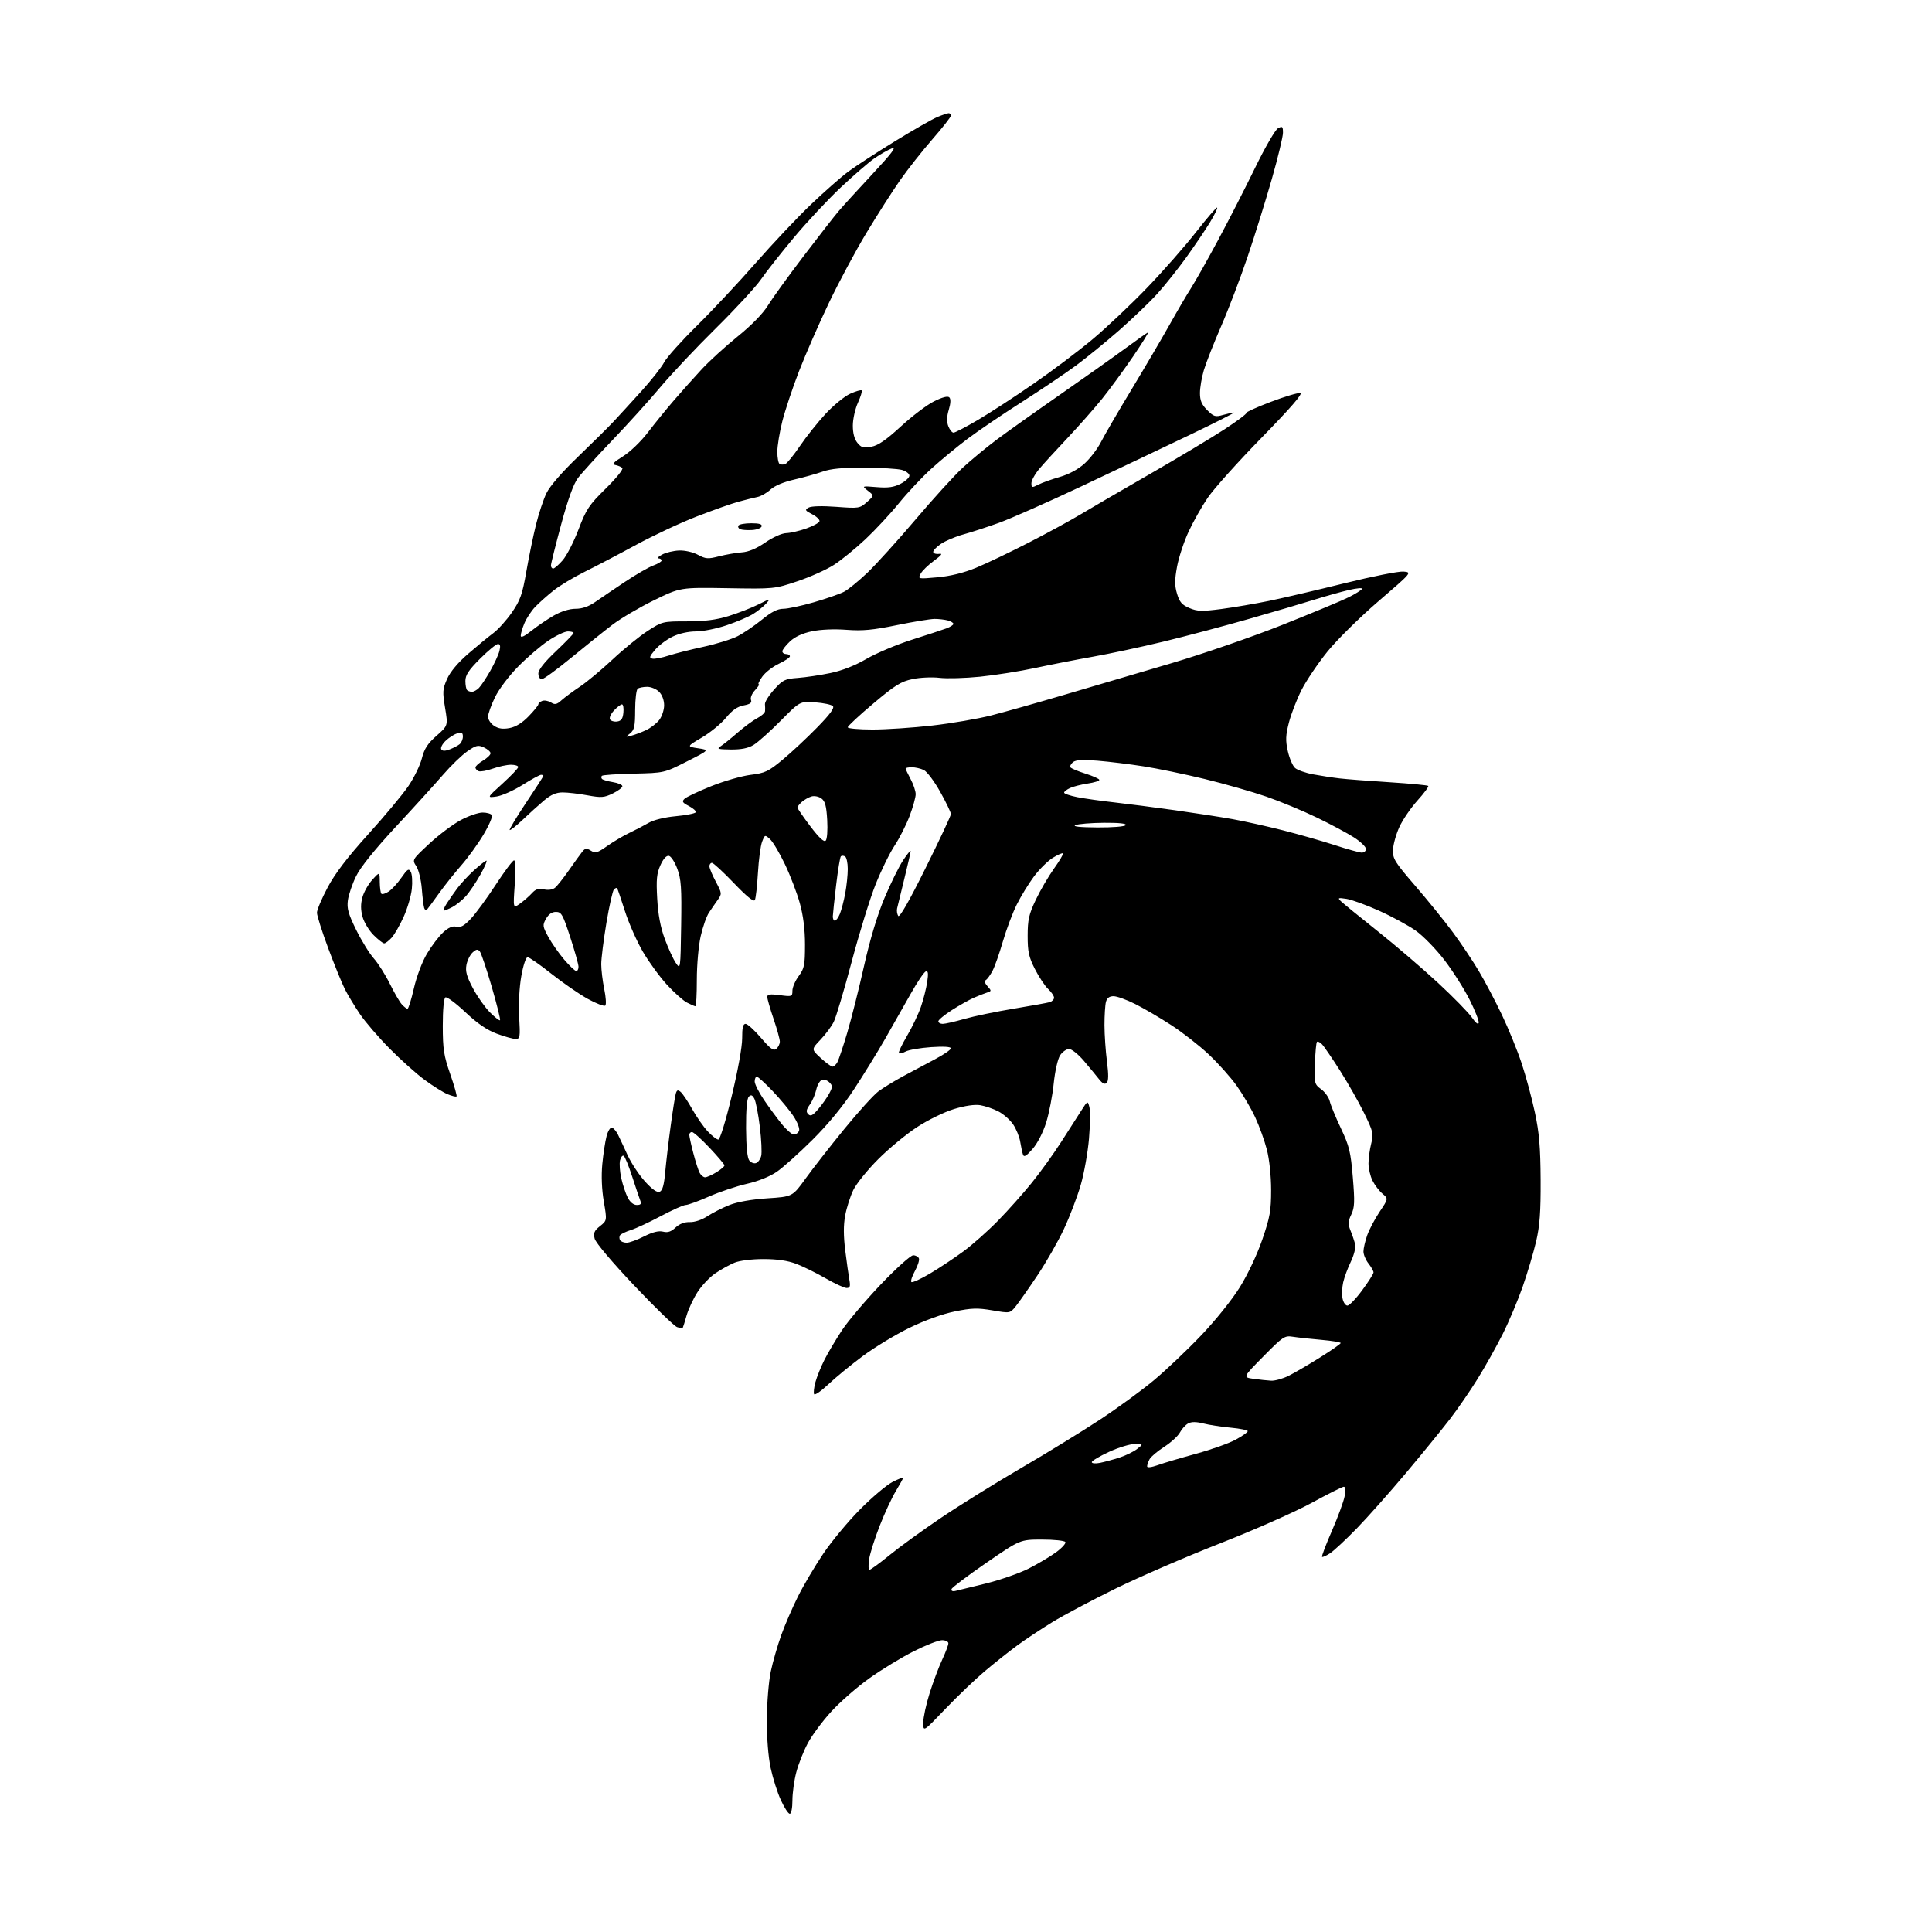<?xml version="1.0" encoding="UTF-8" standalone="no"?>
<svg 
  version="1.1" 
  xmlns="http://www.w3.org/2000/svg" 
  xmlns:xlink="http://www.w3.org/1999/xlink" 
  xmlns:svg="http://www.w3.org/2000/svg"
  xmlns:rdf="http://www.w3.org/1999/02/22-rdf-syntax-ns#"
  xmlns:cc="http://creativecommons.org/ns#"
  xmlns:dc="http://purl.org/dc/elements/1.1/"
  viewBox="0 0 768 768"
  width="768"
  height="768"
>
<style>svg {background-color: white; }</style>"
<path stroke="none" fill="black" fill-rule="evenodd" d="M313.94,721.00C313.36,721.00 311.77,718.56 310.41,715.58C309.04,712.60 307.22,706.86 306.35,702.83C305.39,698.33 304.80,690.86 304.84,683.50C304.87,676.90 305.57,668.34 306.39,664.48C307.20,660.63 309.08,654.10 310.56,649.98C312.04,645.87 315.05,638.91 317.25,634.53C319.44,630.15 323.93,622.57 327.22,617.68C330.50,612.79 337.09,604.86 341.85,600.04C346.61,595.23 352.42,590.32 354.76,589.12C357.09,587.93 359.00,587.19 359.00,587.46C359.00,587.74 357.70,590.11 356.11,592.73C354.52,595.36 351.64,601.55 349.71,606.50C347.77,611.45 345.88,617.41 345.50,619.75C345.13,622.09 345.20,624.00 345.66,624.00C346.12,624.00 349.74,621.35 353.71,618.11C357.67,614.87 366.90,608.18 374.21,603.26C381.52,598.33 395.82,589.45 406.00,583.51C416.18,577.58 430.23,568.95 437.23,564.34C444.24,559.73 453.91,552.67 458.73,548.64C463.56,544.61 472.00,536.60 477.50,530.82C483.26,524.78 489.79,516.63 492.90,511.61C496.04,506.55 499.77,498.61 501.80,492.70C504.84,483.83 505.29,481.26 505.29,473.00C505.28,467.42 504.59,460.82 503.60,457.00C502.68,453.43 500.59,447.62 498.95,444.11C497.31,440.59 493.99,434.94 491.58,431.56C489.16,428.17 484.13,422.55 480.39,419.05C476.66,415.55 469.98,410.34 465.55,407.47C461.12,404.59 454.70,400.84 451.28,399.12C447.86,397.40 443.97,396.00 442.65,396.00C440.99,396.00 440.04,396.71 439.63,398.25C439.30,399.49 439.04,403.65 439.04,407.50C439.05,411.35 439.50,417.85 440.03,421.95C440.70,427.13 440.67,429.72 439.93,430.45C439.18,431.19 438.27,430.75 436.89,429.00C435.81,427.62 433.11,424.36 430.90,421.75C428.68,419.12 426.03,417.00 424.97,417.00C423.91,417.00 422.31,418.13 421.41,419.50C420.47,420.93 419.38,425.74 418.86,430.75C418.37,435.56 417.02,442.52 415.87,446.22C414.63,450.17 412.41,454.49 410.47,456.72C408.02,459.52 407.04,460.11 406.66,459.00C406.38,458.18 405.88,455.86 405.55,453.86C405.22,451.86 403.95,448.75 402.73,446.95C401.50,445.15 398.86,442.83 396.85,441.79C394.84,440.75 391.61,439.65 389.67,439.33C387.44,438.97 383.59,439.54 379.23,440.86C375.38,442.03 368.87,445.21 364.54,448.04C360.27,450.83 353.31,456.57 349.09,460.81C344.86,465.04 340.41,470.55 339.20,473.07C337.99,475.58 336.54,480.13 335.97,483.18C335.27,487.01 335.28,491.33 336.01,497.12C336.59,501.73 337.32,506.96 337.64,508.75C338.11,511.36 337.90,512.00 336.54,512.00C335.61,512.00 331.85,510.26 328.17,508.14C324.50,506.02 319.25,503.43 316.50,502.39C313.11,501.11 308.92,500.50 303.50,500.50C298.86,500.50 294.03,501.10 292.00,501.93C290.07,502.72 286.65,504.61 284.38,506.14C282.12,507.67 278.89,511.07 277.22,513.71C275.55,516.34 273.61,520.52 272.91,523.00C272.21,525.48 271.53,527.65 271.40,527.84C271.26,528.03 270.26,527.90 269.16,527.55C268.07,527.20 260.40,519.77 252.12,511.03C243.41,501.84 236.78,493.99 236.39,492.40C235.82,490.14 236.20,489.25 238.50,487.41C241.31,485.18 241.31,485.18 240.02,477.63C239.21,472.88 238.99,467.39 239.42,462.80C239.80,458.78 240.56,453.78 241.11,451.69C241.69,449.48 242.62,448.04 243.31,448.27C243.96,448.48 245.03,449.75 245.68,451.08C246.33,452.41 248.05,456.07 249.49,459.22C250.93,462.36 254.03,467.05 256.38,469.64C259.23,472.79 261.16,474.15 262.21,473.75C263.35,473.31 263.97,471.12 264.44,465.82C264.81,461.80 265.78,453.55 266.61,447.50C267.43,441.45 268.35,435.69 268.64,434.70C269.06,433.27 269.46,433.14 270.58,434.06C271.35,434.71 273.41,437.77 275.14,440.87C276.88,443.97 279.67,447.96 281.34,449.75C283.02,451.54 284.91,453.00 285.54,453.00C286.20,453.00 288.47,445.66 290.86,435.75C293.32,425.60 295.03,416.13 295.02,412.75C295.00,408.52 295.36,407.00 296.38,407.00C297.14,407.00 299.88,409.49 302.48,412.53C306.28,416.97 307.49,417.84 308.61,416.91C309.37,416.28 310.00,414.99 310.00,414.05C310.00,413.12 308.88,409.04 307.50,405.00C306.12,400.96 305.00,397.04 305.00,396.29C305.00,395.24 306.13,395.08 310.00,395.59C314.81,396.23 315.00,396.17 315.00,393.82C315.00,392.48 316.12,389.86 317.50,388.00C319.73,384.97 320.00,383.65 320.00,375.54C320.00,369.46 319.32,364.02 317.95,359.07C316.83,355.01 314.16,348.03 312.03,343.57C309.90,339.11 307.24,334.62 306.11,333.60C304.08,331.77 304.03,331.78 302.94,334.62C302.33,336.20 301.59,341.77 301.29,347.00C300.98,352.23 300.44,357.07 300.07,357.78C299.61,358.63 296.86,356.41 291.71,351.03C287.48,346.61 283.57,343.00 283.01,343.00C282.46,343.00 282.00,343.61 282.00,344.35C282.00,345.09 283.14,347.85 284.54,350.47C287.00,355.12 287.02,355.31 285.29,357.75C284.30,359.12 282.73,361.42 281.78,362.85C280.83,364.27 279.37,368.47 278.53,372.17C277.68,375.91 277.00,383.57 277.00,389.45C277.00,395.25 276.75,400.00 276.45,400.00C276.15,400.00 274.64,399.35 273.10,398.55C271.55,397.75 267.95,394.53 265.08,391.40C262.22,388.27 257.92,382.37 255.53,378.29C253.15,374.21 249.95,366.97 248.42,362.19C246.90,357.41 245.49,353.30 245.31,353.07C245.12,352.83 244.55,353.05 244.05,353.57C243.54,354.08 242.20,360.05 241.06,366.83C239.93,373.61 239.00,381.01 239.00,383.27C239.00,385.53 239.54,389.98 240.19,393.16C240.85,396.34 241.04,399.29 240.62,399.71C240.19,400.14 237.07,398.95 233.67,397.08C230.28,395.21 223.76,390.71 219.19,387.09C214.62,383.46 210.36,380.50 209.72,380.50C209.06,380.50 207.98,383.75 207.23,388.00C206.44,392.43 206.09,399.08 206.38,404.25C206.83,412.35 206.73,413.00 204.97,413.00C203.93,413.00 200.54,412.05 197.44,410.89C193.53,409.43 189.71,406.81 184.94,402.31C181.17,398.75 177.61,396.12 177.04,396.48C176.42,396.86 176.01,401.47 176.01,407.81C176.02,417.04 176.43,419.66 178.97,426.96C180.59,431.61 181.72,435.61 181.49,435.84C181.26,436.08 179.64,435.68 177.91,434.96C176.17,434.24 172.10,431.70 168.86,429.31C165.61,426.93 159.36,421.34 154.95,416.89C150.55,412.44 145.22,406.26 143.11,403.15C141.01,400.04 138.31,395.60 137.13,393.27C135.95,390.94 132.96,383.61 130.49,376.97C128.02,370.34 126.00,363.97 126.00,362.82C126.00,361.68 127.91,357.15 130.25,352.76C133.20,347.21 138.12,340.77 146.37,331.64C152.91,324.41 160.09,315.80 162.33,312.50C164.58,309.20 166.99,304.25 167.69,301.50C168.67,297.62 169.99,295.60 173.53,292.48C178.10,288.46 178.10,288.46 176.93,281.40C175.87,275.01 175.95,273.90 177.73,269.88C178.98,267.05 182.02,263.42 186.10,259.89C189.62,256.84 194.11,253.15 196.07,251.69C198.04,250.23 201.38,246.51 203.51,243.42C206.82,238.61 207.64,236.28 209.23,227.15C210.25,221.29 211.98,212.91 213.07,208.52C214.16,204.12 216.03,198.50 217.23,196.02C218.57,193.25 223.43,187.65 229.83,181.51C235.56,176.00 241.93,169.70 243.98,167.50C246.04,165.30 250.97,159.90 254.96,155.50C258.94,151.10 263.02,145.93 264.02,144.00C265.03,142.07 270.88,135.55 277.01,129.50C283.15,123.45 293.69,112.20 300.43,104.50C307.18,96.80 317.05,86.34 322.37,81.27C327.69,76.19 334.41,70.28 337.31,68.14C340.21,66.00 348.51,60.60 355.75,56.15C363.00,51.70 370.57,47.37 372.58,46.53C374.60,45.69 376.64,45.00 377.12,45.00C377.60,45.00 378.00,45.43 378.00,45.97C378.00,46.50 374.68,50.74 370.61,55.40C366.55,60.06 360.77,67.39 357.77,71.69C354.77,75.98 348.78,85.35 344.47,92.50C340.15,99.65 333.40,112.25 329.46,120.50C325.52,128.75 320.20,140.90 317.65,147.50C315.09,154.10 312.10,163.06 311.00,167.41C309.90,171.76 309.00,177.25 309.00,179.60C309.00,181.96 309.41,184.13 309.91,184.44C310.41,184.75 311.42,184.76 312.16,184.47C312.90,184.17 315.52,180.94 318.00,177.28C320.48,173.62 325.07,167.86 328.20,164.49C331.34,161.11 335.73,157.52 337.96,156.52C340.19,155.51 342.25,154.92 342.53,155.19C342.81,155.47 342.14,157.68 341.04,160.10C339.94,162.52 339.03,166.59 339.02,169.14C339.01,172.17 339.63,174.56 340.83,176.03C342.37,177.94 343.23,178.18 346.38,177.59C349.10,177.08 352.27,174.89 358.14,169.49C362.56,165.42 368.48,160.94 371.29,159.54C374.59,157.90 376.74,157.34 377.37,157.97C377.99,158.59 377.92,160.33 377.16,162.87C376.35,165.58 376.28,167.62 376.96,169.40C377.51,170.83 378.44,172.00 379.04,172.00C379.64,172.00 384.04,169.70 388.82,166.89C393.59,164.08 403.57,157.58 411.00,152.44C418.43,147.31 429.00,139.33 434.50,134.71C440.00,130.09 449.69,120.93 456.02,114.35C462.36,107.76 471.11,97.81 475.47,92.22C479.84,86.64 483.60,82.27 483.84,82.51C484.08,82.75 482.82,85.36 481.03,88.31C479.24,91.26 475.01,97.51 471.64,102.21C468.26,106.91 463.02,113.48 460.00,116.82C456.98,120.15 450.18,126.66 444.91,131.29C439.63,135.91 431.91,142.20 427.76,145.28C423.60,148.35 413.90,154.89 406.19,159.81C398.49,164.72 388.78,171.31 384.61,174.45C380.45,177.58 373.99,182.91 370.27,186.28C366.55,189.65 360.76,195.81 357.40,199.96C354.05,204.10 348.04,210.57 344.05,214.33C340.06,218.08 334.39,222.70 331.44,224.58C328.49,226.47 321.97,229.39 316.95,231.07C307.88,234.11 307.71,234.13 289.13,233.81C270.44,233.50 270.44,233.50 259.97,238.61C254.21,241.43 246.80,245.79 243.50,248.30C240.20,250.81 232.82,256.73 227.09,261.44C221.37,266.15 216.08,270.00 215.34,270.00C214.60,270.00 214.00,268.99 214.00,267.75C214.00,266.26 216.37,263.25 221.00,258.87C224.85,255.22 228.00,251.95 228.00,251.62C228.00,251.28 226.98,251.00 225.74,251.00C224.49,251.00 221.00,252.65 217.99,254.66C214.97,256.68 209.57,261.30 206.00,264.93C202.31,268.67 198.31,273.98 196.75,277.20C195.24,280.32 194.00,283.79 194.00,284.91C194.00,286.04 195.09,287.67 196.42,288.54C198.15,289.67 199.89,289.92 202.55,289.42C205.00,288.97 207.59,287.37 210.13,284.74C212.26,282.55 214.00,280.41 214.00,279.99C214.00,279.56 214.69,278.95 215.54,278.62C216.39,278.30 217.94,278.57 219.00,279.23C220.59,280.22 221.31,280.07 223.21,278.36C224.47,277.23 227.75,274.80 230.50,272.97C233.25,271.14 239.10,266.27 243.50,262.15C247.90,258.03 254.16,252.93 257.41,250.83C263.22,247.06 263.45,247.00 273.05,247.00C280.14,247.00 284.66,246.42 289.64,244.89C293.42,243.72 298.75,241.64 301.50,240.26C306.25,237.87 306.40,237.85 304.57,239.90C303.50,241.09 301.18,242.96 299.39,244.06C297.61,245.17 292.89,247.18 288.90,248.53C284.91,249.89 279.40,251.00 276.64,251.00C273.61,251.00 269.93,251.82 267.34,253.08C264.98,254.22 261.84,256.58 260.38,258.33C258.12,261.00 257.96,261.55 259.37,261.83C260.28,262.01 263.16,261.46 265.76,260.61C268.37,259.76 274.63,258.18 279.67,257.10C284.71,256.01 290.78,254.13 293.16,252.92C295.55,251.70 299.90,248.75 302.84,246.35C306.67,243.23 309.09,242.00 311.38,242.00C313.15,242.00 318.60,240.84 323.51,239.41C328.42,237.99 333.80,236.12 335.46,235.26C337.13,234.40 341.36,230.95 344.87,227.60C348.37,224.24 356.96,214.75 363.96,206.50C370.95,198.25 379.35,189.02 382.63,185.99C385.91,182.97 391.94,177.97 396.04,174.89C400.14,171.82 411.38,163.83 421.00,157.14C430.62,150.45 442.32,142.17 447.00,138.74C451.68,135.31 455.87,132.34 456.33,132.14C456.79,131.94 454.15,136.22 450.46,141.64C446.77,147.06 441.22,154.64 438.13,158.49C435.03,162.33 428.88,169.30 424.47,173.99C420.05,178.67 414.98,184.20 413.22,186.28C411.45,188.37 410.00,190.97 410.00,192.06C410.00,193.91 410.20,193.95 412.75,192.65C414.26,191.88 418.11,190.50 421.29,189.59C424.95,188.53 428.57,186.58 431.12,184.27C433.34,182.27 436.26,178.44 437.62,175.77C438.97,173.10 444.48,163.62 449.87,154.71C455.25,145.79 462.05,134.22 464.97,129.00C467.89,123.78 471.71,117.25 473.47,114.50C475.22,111.75 480.04,103.20 484.18,95.50C488.32,87.80 494.94,74.87 498.89,66.77C502.89,58.56 506.94,51.57 508.03,50.98C509.77,50.05 510.00,50.26 510.00,52.78C510.00,54.34 508.02,62.57 505.60,71.06C503.18,79.55 498.84,93.47 495.96,102.00C493.08,110.53 488.33,123.00 485.41,129.71C482.49,136.43 479.40,144.28 478.55,147.15C477.70,150.02 477.00,154.12 477.00,156.26C477.00,159.22 477.69,160.85 479.89,163.04C482.47,165.63 483.12,165.83 486.13,164.96C487.98,164.43 489.94,164.00 490.49,164.00C491.04,164.00 483.17,167.99 473.00,172.86C462.82,177.73 443.48,186.91 430.00,193.27C416.52,199.62 401.68,206.19 397.00,207.87C392.32,209.55 386.00,211.61 382.94,212.44C379.88,213.27 375.86,214.97 374.01,216.22C372.16,217.48 370.80,218.95 370.98,219.50C371.16,220.05 372.25,220.35 373.40,220.16C374.85,219.92 374.19,220.77 371.30,222.88C368.99,224.56 366.59,226.89 365.97,228.06C364.84,230.17 364.89,230.18 372.66,229.48C377.82,229.02 383.06,227.72 388.00,225.70C392.12,224.00 401.56,219.49 408.97,215.68C416.38,211.87 425.61,206.84 429.47,204.51C433.34,202.18 445.73,194.97 457.00,188.49C468.27,182.01 481.66,173.99 486.74,170.67C491.82,167.35 495.75,164.41 495.47,164.13C495.19,163.86 499.53,161.89 505.11,159.77C510.70,157.64 516.00,156.06 516.88,156.25C517.99,156.48 513.09,162.13 501.45,174.05C492.07,183.65 482.45,194.37 480.08,197.88C477.70,201.39 474.26,207.48 472.44,211.43C470.61,215.38 468.57,221.60 467.89,225.27C466.92,230.55 466.92,232.80 467.90,236.05C468.88,239.33 469.86,240.47 472.81,241.71C475.98,243.05 477.77,243.10 485.50,242.09C490.45,241.44 499.00,239.98 504.50,238.85C510.00,237.72 523.49,234.57 534.48,231.85C545.47,229.13 556.01,227.04 557.90,227.20C561.33,227.50 561.32,227.51 547.91,239.04C540.46,245.46 531.46,254.34 527.66,259.04C523.90,263.69 519.28,270.55 517.38,274.28C515.49,278.01 513.23,283.85 512.36,287.24C511.06,292.32 510.98,294.34 511.93,298.60C512.57,301.44 513.86,304.45 514.80,305.28C515.73,306.11 518.98,307.26 522.00,307.82C525.02,308.39 529.79,309.12 532.60,309.44C535.40,309.76 544.34,310.45 552.46,310.96C560.59,311.48 567.46,312.13 567.74,312.41C568.03,312.69 566.10,315.30 563.47,318.21C560.85,321.12 557.62,325.84 556.30,328.70C554.98,331.56 553.83,335.66 553.74,337.80C553.60,341.36 554.37,342.61 562.60,352.15C567.56,357.89 574.27,366.17 577.50,370.55C580.74,374.92 585.40,381.88 587.85,386.00C590.31,390.12 594.46,398.00 597.07,403.50C599.69,409.00 603.21,417.66 604.90,422.75C606.58,427.84 608.95,436.61 610.15,442.25C611.87,450.29 612.35,456.05 612.42,469.00C612.48,481.83 612.08,487.28 610.63,493.50C609.60,497.90 607.20,505.96 605.31,511.41C603.41,516.86 599.83,525.36 597.35,530.30C594.87,535.24 590.41,543.22 587.43,548.02C584.46,552.82 579.48,560.07 576.36,564.12C573.24,568.18 565.40,577.80 558.93,585.50C552.47,593.20 543.65,603.13 539.34,607.57C535.03,612.00 530.25,616.45 528.72,617.45C527.19,618.45 525.76,619.09 525.53,618.87C525.31,618.64 527.08,613.97 529.48,608.48C531.87,602.99 534.14,596.81 534.52,594.75C534.96,592.39 534.84,591.00 534.19,591.00C533.62,591.00 527.83,593.90 521.33,597.45C514.82,601.00 498.48,608.23 485.00,613.51C471.52,618.79 452.85,626.87 443.50,631.46C434.15,636.05 422.81,642.06 418.31,644.83C413.80,647.59 407.50,651.77 404.31,654.13C401.11,656.48 395.35,661.06 391.50,664.30C387.65,667.55 380.57,674.32 375.76,679.35C367.02,688.50 367.02,688.50 367.01,684.80C367.01,682.77 368.14,677.49 369.54,673.07C370.93,668.65 373.18,662.66 374.53,659.77C375.88,656.87 376.98,653.94 376.99,653.25C377.00,652.56 375.87,652.00 374.48,652.00C373.09,652.00 368.03,653.98 363.23,656.40C358.43,658.82 350.51,663.64 345.62,667.12C340.74,670.61 333.91,676.56 330.44,680.37C326.97,684.17 322.76,689.84 321.10,692.97C319.43,696.10 317.37,701.31 316.53,704.54C315.69,707.77 315.00,712.80 315.00,715.71C315.00,718.75 314.55,721.00 313.94,721.00zM379.69,632.44C380.69,632.21 386.17,630.88 391.87,629.47C397.57,628.06 405.22,625.39 408.87,623.55C412.52,621.70 417.43,618.78 419.79,617.06C422.15,615.34 423.81,613.50 423.48,612.97C423.15,612.43 418.97,612.00 414.19,612.00C405.50,612.01 405.50,612.01 392.07,621.25C384.68,626.34 378.47,631.03 378.26,631.67C378.04,632.36 378.63,632.68 379.69,632.44zM460.25,582.40C462.59,581.56 469.43,579.54 475.46,577.89C481.49,576.24 488.58,573.72 491.21,572.29C493.85,570.85 496.00,569.34 496.00,568.92C496.00,568.50 492.96,567.88 489.25,567.53C485.54,567.19 480.64,566.44 478.37,565.86C475.54,565.14 473.63,565.13 472.33,565.83C471.28,566.39 469.80,568.01 469.04,569.43C468.28,570.85 465.47,573.42 462.80,575.13C460.12,576.85 457.50,579.06 456.97,580.06C456.44,581.05 456.00,582.33 456.00,582.89C456.00,583.51 457.68,583.31 460.25,582.40zM437.25,581.51C439.04,581.15 442.52,580.21 445.00,579.41C447.48,578.61 450.62,577.08 452.00,576.00C454.50,574.04 454.50,574.04 451.08,574.02C449.20,574.01 444.59,575.42 440.83,577.15C437.07,578.88 434.00,580.72 434.00,581.23C434.00,581.74 435.44,581.87 437.25,581.51zM329.34,550.24C326.51,552.92 323.94,554.71 323.63,554.21C323.33,553.72 323.56,551.55 324.15,549.41C324.74,547.26 326.36,543.25 327.76,540.50C329.15,537.75 332.26,532.50 334.68,528.83C337.09,525.17 344.05,516.96 350.13,510.58C356.32,504.10 362.00,499.00 363.01,499.00C364.01,499.00 365.04,499.56 365.29,500.25C365.54,500.94 364.83,503.18 363.70,505.24C362.57,507.30 361.93,509.27 362.29,509.62C362.64,509.98 365.99,508.45 369.72,506.24C373.45,504.02 379.42,500.06 382.99,497.43C386.55,494.81 392.74,489.31 396.74,485.22C400.74,481.13 406.79,474.34 410.18,470.14C413.57,465.94 418.80,458.68 421.80,454.00C424.80,449.32 428.41,443.70 429.81,441.50C432.36,437.51 432.36,437.50 433.05,440.08C433.42,441.49 433.35,447.14 432.89,452.64C432.42,458.13 430.94,466.42 429.60,471.06C428.25,475.70 425.26,483.55 422.95,488.50C420.64,493.45 415.88,501.77 412.38,507.00C408.88,512.23 405.00,517.76 403.76,519.29C401.50,522.09 401.50,522.09 394.50,520.89C388.59,519.88 386.25,519.95 379.50,521.33C374.60,522.33 367.62,524.86 361.50,527.84C356.00,530.52 347.68,535.56 343.00,539.04C338.32,542.52 332.18,547.56 329.34,550.24zM505.29,548.85C506.82,548.93 509.97,548.05 512.29,546.89C514.61,545.73 520.19,542.47 524.70,539.64C529.21,536.81 532.92,534.23 532.95,533.89C532.98,533.56 529.51,532.98 525.25,532.61C520.99,532.24 515.92,531.69 513.98,531.39C510.65,530.86 510.05,531.26 502.24,539.17C494.02,547.50 494.02,547.50 498.26,548.10C500.59,548.43 503.76,548.77 505.29,548.85zM535.63,519.00C536.38,519.00 539.03,516.25 541.50,512.89C543.98,509.53 546.00,506.34 546.00,505.80C546.00,505.26 545.10,503.67 544.00,502.27C542.90,500.87 542.00,498.72 542.00,497.49C542.00,496.26 542.67,493.37 543.48,491.06C544.29,488.76 546.52,484.54 548.43,481.69C551.91,476.50 551.91,476.50 549.54,474.50C548.24,473.40 546.46,471.06 545.59,469.30C544.71,467.54 544.00,464.48 544.00,462.49C544.00,460.51 544.48,456.97 545.07,454.63C546.07,450.66 545.88,449.86 542.25,442.44C540.11,438.07 535.78,430.45 532.63,425.50C529.48,420.55 526.26,415.85 525.47,415.06C524.69,414.27 523.81,413.86 523.51,414.16C523.22,414.45 522.85,418.35 522.70,422.81C522.43,430.67 522.51,431.00 525.19,432.99C526.72,434.11 528.26,436.27 528.60,437.77C528.95,439.27 530.94,444.10 533.02,448.50C536.37,455.57 536.92,457.84 537.77,468.00C538.58,477.76 538.49,480.00 537.16,482.79C535.83,485.59 535.79,486.56 536.90,489.29C537.62,491.06 538.43,493.49 538.71,494.71C538.99,495.92 538.21,498.99 536.99,501.52C535.76,504.05 534.39,507.76 533.94,509.75C533.49,511.75 533.38,514.64 533.69,516.19C534.00,517.73 534.87,519.00 535.63,519.00zM249.09,494.00C250.18,494.00 253.30,492.87 256.04,491.48C259.42,489.77 261.82,489.17 263.56,489.60C265.43,490.07 266.75,489.64 268.53,487.97C270.11,486.49 272.09,485.73 274.23,485.80C276.17,485.86 279.02,484.90 281.25,483.44C283.31,482.08 287.27,480.08 290.03,478.99C293.15,477.76 298.85,476.76 305.05,476.35C315.04,475.70 315.04,475.70 320.27,468.44C323.15,464.45 330.05,455.62 335.60,448.82C341.16,442.02 347.24,435.31 349.10,433.90C350.97,432.49 355.43,429.76 359.00,427.82C362.57,425.89 368.31,422.83 371.75,421.02C375.19,419.20 378.00,417.27 378.00,416.72C378.00,416.09 375.09,415.91 370.13,416.25C365.80,416.55 361.26,417.33 360.04,417.98C358.82,418.63 357.60,418.93 357.32,418.66C357.04,418.38 358.49,415.30 360.54,411.82C362.58,408.35 365.07,403.15 366.06,400.29C367.05,397.42 368.18,392.98 368.57,390.41C369.09,386.88 368.96,385.85 368.01,386.16C367.33,386.39 364.63,390.39 362.02,395.04C359.41,399.69 354.82,407.77 351.83,413.00C348.83,418.23 343.28,427.23 339.50,433.00C335.08,439.75 329.17,446.93 322.97,453.09C317.67,458.36 311.29,464.08 308.79,465.80C306.02,467.70 301.39,469.57 296.88,470.59C292.82,471.51 286.05,473.78 281.84,475.63C277.62,477.49 273.46,479.00 272.58,479.00C271.70,479.00 267.27,480.98 262.74,483.39C258.21,485.81 252.82,488.32 250.76,488.97C248.71,489.62 246.77,490.56 246.45,491.07C246.14,491.58 246.16,492.45 246.50,493.00C246.84,493.55 248.01,494.00 249.09,494.00zM253.13,479.00C254.71,479.00 255.05,478.58 254.52,477.25C254.14,476.29 252.70,472.01 251.32,467.75C249.93,463.48 248.41,459.75 247.93,459.46C247.45,459.16 246.80,459.96 246.48,461.24C246.16,462.52 246.38,465.73 246.97,468.38C247.57,471.03 248.73,474.51 249.55,476.10C250.48,477.89 251.85,479.00 253.13,479.00zM280.29,468.00C280.95,467.99 282.96,467.10 284.75,466.01C286.54,464.92 287.99,463.69 287.98,463.26C287.96,462.84 285.29,459.69 282.05,456.25C278.80,452.81 275.66,450.00 275.07,450.00C274.48,450.00 274.00,450.50 274.00,451.11C274.00,451.71 274.71,454.97 275.59,458.33C276.46,461.70 277.60,465.25 278.12,466.23C278.64,467.20 279.62,468.00 280.29,468.00zM300.58,462.33C301.37,462.03 302.28,460.75 302.59,459.48C302.91,458.22 302.67,453.03 302.05,447.96C301.43,442.88 300.45,437.84 299.87,436.76C299.07,435.26 298.53,435.07 297.66,435.94C296.91,436.69 296.53,441.11 296.57,448.48C296.62,456.03 297.07,460.37 297.89,461.37C298.58,462.20 299.79,462.63 300.58,462.33zM315.60,451.00C316.40,451.00 317.33,450.31 317.65,449.48C317.97,448.64 316.98,446.05 315.44,443.73C313.91,441.40 310.19,436.91 307.17,433.75C304.16,430.59 301.31,428.00 300.85,428.00C300.38,428.00 300.00,428.85 300.00,429.89C300.00,430.93 301.64,434.19 303.64,437.14C305.64,440.09 308.82,444.41 310.71,446.75C312.59,449.09 314.79,451.00 315.60,451.00zM325.32,440.81C326.88,438.99 328.83,436.21 329.66,434.63C331.02,432.06 331.02,431.59 329.67,430.24C328.84,429.41 327.49,428.98 326.67,429.30C325.86,429.61 324.87,431.36 324.47,433.18C324.07,435.01 322.93,437.67 321.92,439.09C320.49,441.12 320.35,441.95 321.29,442.91C322.24,443.87 323.11,443.42 325.32,440.81zM330.95,424.00C331.49,424.00 332.37,423.18 332.90,422.19C333.43,421.19 335.20,415.90 336.82,410.44C338.44,404.97 341.44,393.07 343.47,384.00C345.85,373.41 348.76,363.74 351.59,357.00C354.01,351.23 357.35,344.48 358.99,342.00C360.64,339.52 361.99,337.87 362.00,338.32C362.00,338.77 360.87,343.72 359.49,349.32C358.10,354.92 356.81,360.24 356.61,361.14C356.41,362.04 356.61,363.36 357.05,364.08C357.57,364.93 361.33,358.38 367.92,345.10C373.47,333.95 378.00,324.28 378.00,323.61C378.00,322.93 376.09,318.95 373.75,314.77C371.41,310.58 368.47,306.67 367.20,306.08C365.94,305.48 363.80,305.00 362.45,305.00C361.10,305.00 360.00,305.23 360.00,305.50C360.00,305.78 360.90,307.69 362.00,309.74C363.10,311.79 364.00,314.48 364.00,315.71C364.00,316.95 362.92,320.84 361.59,324.36C360.26,327.88 357.58,333.18 355.63,336.13C353.68,339.08 350.29,346.00 348.09,351.50C345.89,357.00 341.61,370.83 338.58,382.23C335.55,393.63 332.33,404.43 331.42,406.23C330.52,408.03 328.14,411.22 326.14,413.31C322.50,417.13 322.50,417.13 326.24,420.56C328.29,422.45 330.41,424.00 330.95,424.00zM587.81,406.58C587.97,405.81 586.34,401.65 584.16,397.34C581.99,393.03 577.49,385.95 574.15,381.60C570.82,377.26 565.71,372.02 562.79,369.96C559.88,367.90 553.32,364.33 548.22,362.04C543.11,359.74 537.26,357.61 535.22,357.31C531.93,356.81 531.67,356.92 533.00,358.23C533.83,359.04 540.35,364.36 547.50,370.04C554.65,375.73 565.51,385.02 571.63,390.70C577.75,396.37 583.82,402.59 585.13,404.50C586.58,406.63 587.62,407.44 587.81,406.58zM374.75,407.00C375.72,407.00 379.60,406.12 383.38,405.03C387.16,403.95 395.94,402.13 402.88,400.98C409.82,399.83 416.29,398.66 417.25,398.38C418.21,398.10 419.00,397.30 419.00,396.61C419.00,395.91 417.94,394.35 416.64,393.13C415.35,391.92 412.99,388.35 411.39,385.21C408.96,380.42 408.50,378.30 408.51,372.00C408.51,365.65 409.00,363.47 411.71,357.74C413.47,354.02 416.73,348.44 418.95,345.32C421.18,342.21 422.80,339.47 422.55,339.22C422.31,338.97 420.48,339.78 418.50,341.00C416.51,342.23 413.16,345.54 411.05,348.37C408.94,351.19 405.85,356.23 404.18,359.57C402.52,362.91 400.04,369.48 398.68,374.17C397.32,378.86 395.49,384.09 394.61,385.79C393.73,387.48 392.53,389.17 391.94,389.54C391.23,389.97 391.45,390.84 392.57,392.08C394.18,393.85 394.17,393.99 392.39,394.55C391.35,394.88 389.00,395.80 387.16,396.60C385.32,397.40 381.39,399.61 378.41,401.51C375.43,403.42 373.00,405.43 373.00,405.99C373.00,406.54 373.79,407.00 374.75,407.00zM198.77,405.56C199.01,405.32 197.53,399.36 195.49,392.31C193.44,385.27 191.30,378.93 190.74,378.22C189.92,377.21 189.34,377.29 187.88,378.61C186.87,379.53 185.76,381.75 185.42,383.56C184.94,386.12 185.52,388.19 188.01,392.87C189.77,396.18 192.82,400.48 194.77,402.44C196.73,404.40 198.53,405.80 198.77,405.56zM161.99,401.00C162.37,401.00 163.51,397.34 164.53,392.87C165.60,388.20 167.80,382.35 169.72,379.12C171.55,376.03 174.44,372.23 176.13,370.67C178.29,368.68 179.88,368.00 181.43,368.39C183.09,368.81 184.52,368.03 187.16,365.22C189.09,363.18 193.53,357.11 197.03,351.75C200.53,346.39 203.82,342.00 204.34,342.00C204.93,342.00 205.04,345.70 204.62,351.59C203.95,361.17 203.95,361.17 206.72,359.19C208.25,358.11 210.37,356.25 211.44,355.07C212.91,353.44 214.06,353.07 216.23,353.55C217.97,353.93 219.69,353.67 220.65,352.88C221.51,352.16 223.95,349.09 226.08,346.04C228.20,342.99 230.59,339.68 231.38,338.68C232.60,337.14 233.12,337.06 234.87,338.15C236.67,339.28 237.48,339.04 241.36,336.31C243.80,334.59 247.76,332.25 250.15,331.11C252.54,329.98 256.00,328.17 257.84,327.10C259.83,325.94 264.18,324.87 268.61,324.46C272.69,324.08 276.26,323.38 276.55,322.92C276.83,322.46 275.64,321.35 273.91,320.45C271.26,319.08 270.97,318.61 272.13,317.52C272.88,316.80 277.66,314.55 282.74,312.51C287.83,310.47 294.88,308.45 298.41,308.01C304.17,307.30 305.48,306.67 311.16,301.95C314.65,299.05 320.79,293.32 324.81,289.20C329.92,283.99 331.81,281.41 331.08,280.68C330.50,280.10 327.32,279.43 324.02,279.19C318.00,278.76 318.00,278.76 310.36,286.48C306.15,290.73 301.31,295.06 299.60,296.10C297.43,297.43 294.70,297.98 290.50,297.94C285.45,297.89 284.80,297.69 286.40,296.69C287.45,296.04 290.49,293.60 293.16,291.27C295.84,288.94 299.37,286.34 301.01,285.49C302.65,284.64 304.05,283.40 304.12,282.72C304.18,282.05 304.16,280.79 304.08,279.92C304.00,279.05 305.63,276.44 307.72,274.11C311.17,270.26 311.99,269.86 317.17,269.48C320.29,269.25 326.12,268.38 330.13,267.54C334.80,266.57 339.93,264.55 344.45,261.91C348.33,259.65 356.45,256.22 362.50,254.30C368.55,252.38 374.74,250.34 376.25,249.78C377.76,249.22 379.00,248.41 379.00,248.00C379.00,247.58 377.99,246.96 376.75,246.63C375.51,246.30 373.15,246.03 371.50,246.03C369.85,246.04 363.10,247.15 356.50,248.50C346.98,250.46 342.85,250.84 336.50,250.36C331.70,249.99 326.21,250.22 322.79,250.94C319.03,251.72 316.04,253.10 314.04,254.96C312.37,256.53 311.00,258.30 311.00,258.90C311.00,259.51 311.68,260.00 312.50,260.00C313.32,260.00 314.00,260.40 314.00,260.89C314.00,261.38 312.02,262.71 309.60,263.85C307.18,264.99 304.22,267.29 303.03,268.96C301.84,270.63 301.20,272.00 301.61,272.00C302.01,272.00 301.36,273.06 300.15,274.34C298.91,275.67 298.20,277.36 298.53,278.22C298.97,279.36 298.21,279.92 295.60,280.42C293.11,280.88 291.05,282.32 288.59,285.32C286.68,287.65 282.38,291.18 279.03,293.16C272.94,296.76 272.94,296.76 277.50,297.45C282.05,298.13 282.05,298.13 273.05,302.69C264.05,307.25 264.05,307.25 251.95,307.53C245.30,307.68 239.59,308.07 239.26,308.40C238.94,308.73 238.96,309.30 239.32,309.66C239.68,310.02 241.62,310.58 243.63,310.91C245.65,311.23 247.34,311.95 247.40,312.50C247.45,313.05 245.75,314.35 243.61,315.40C240.16,317.08 239.03,317.17 233.50,316.15C230.07,315.52 225.65,315.00 223.67,315.00C221.08,315.00 219.01,315.90 216.28,318.19C214.20,319.94 210.37,323.40 207.77,325.88C205.17,328.35 202.85,330.18 202.61,329.94C202.37,329.70 205.28,324.85 209.08,319.16C212.89,313.47 216.00,308.64 216.00,308.41C216.00,308.18 215.58,308.00 215.06,308.00C214.54,308.00 211.21,309.82 207.66,312.05C204.11,314.27 199.48,316.33 197.36,316.63C193.50,317.16 193.50,317.16 199.75,311.49C203.19,308.36 206.00,305.40 206.00,304.90C206.00,304.41 204.71,304.00 203.13,304.00C201.54,304.00 198.30,304.69 195.92,305.53C193.54,306.37 191.01,306.83 190.29,306.56C189.58,306.29 189.00,305.62 189.00,305.09C189.00,304.55 190.35,303.32 192.00,302.34C193.65,301.37 195.00,300.06 195.00,299.44C195.00,298.83 193.81,297.78 192.36,297.12C190.04,296.06 189.25,296.24 185.77,298.66C183.60,300.16 179.27,304.34 176.16,307.94C173.05,311.54 164.60,320.85 157.38,328.62C148.90,337.76 143.30,344.72 141.55,348.32C140.05,351.37 138.59,355.67 138.29,357.87C137.85,361.13 138.46,363.28 141.61,369.68C143.74,373.98 146.88,379.07 148.60,381.00C150.32,382.93 153.17,387.43 154.94,391.00C156.70,394.57 158.86,398.29 159.73,399.25C160.60,400.21 161.62,401.00 161.99,401.00zM229.08,386.00C229.59,386.00 229.98,385.21 229.96,384.25C229.94,383.29 228.46,378.00 226.66,372.50C223.73,363.50 223.16,362.50 220.99,362.50C219.40,362.50 218.05,363.43 217.05,365.23C215.62,367.77 215.68,368.25 217.98,372.47C219.34,374.95 222.18,379.01 224.30,381.49C226.42,383.97 228.57,386.00 229.08,386.00zM270.77,367.86C271.00,352.87 270.77,349.49 269.24,345.37C268.25,342.70 266.75,340.38 265.89,340.22C264.90,340.03 263.68,341.38 262.53,343.93C261.05,347.21 260.82,349.62 261.25,357.22C261.60,363.57 262.55,368.62 264.25,373.22C265.61,376.91 267.58,381.19 268.61,382.72C270.50,385.50 270.50,385.50 270.77,367.86zM152.73,375.00C152.22,375.00 150.31,373.51 148.49,371.69C146.67,369.87 144.70,366.59 144.11,364.41C143.36,361.63 143.35,359.30 144.08,356.67C144.65,354.59 146.43,351.45 148.03,349.70C150.94,346.50 150.94,346.50 150.97,350.58C150.99,352.83 151.28,354.94 151.61,355.28C151.95,355.62 153.26,355.22 154.51,354.40C155.77,353.58 158.04,351.10 159.57,348.89C161.97,345.44 162.49,345.12 163.30,346.58C163.82,347.51 164.01,350.57 163.71,353.39C163.41,356.20 161.94,361.20 160.44,364.50C158.95,367.80 156.81,371.51 155.69,372.75C154.57,373.99 153.23,375.00 152.73,375.00zM331.88,366.00C332.36,366.00 333.26,364.76 333.88,363.25C334.49,361.74 335.45,358.08 336.00,355.11C336.55,352.15 337.00,347.79 337.00,345.42C337.00,343.06 336.52,340.82 335.93,340.46C335.35,340.10 334.60,340.07 334.26,340.40C333.93,340.74 333.09,345.84 332.39,351.75C331.69,357.66 331.09,363.29 331.06,364.25C331.03,365.21 331.40,366.00 331.88,366.00zM169.86,361.42C169.40,361.95 168.87,361.74 168.61,360.92C168.37,360.14 167.94,356.67 167.67,353.21C167.40,349.76 166.42,345.77 165.49,344.34C163.80,341.76 163.80,341.76 170.65,335.39C174.42,331.89 180.04,327.67 183.14,326.01C186.24,324.35 190.15,323.00 191.83,323.00C193.51,323.00 195.17,323.47 195.53,324.05C195.88,324.62 194.38,328.11 192.18,331.80C189.99,335.48 186.01,340.99 183.34,344.02C180.68,347.06 176.73,352.01 174.58,355.02C172.42,358.04 170.30,360.91 169.86,361.42zM176.43,362.00C176.07,362.00 176.56,360.76 177.52,359.25C178.48,357.74 180.41,354.97 181.80,353.09C183.20,351.22 186.12,348.07 188.29,346.09C190.46,344.12 192.70,342.33 193.27,342.12C193.84,341.91 192.81,344.38 191.00,347.62C189.19,350.85 186.53,354.78 185.10,356.34C183.67,357.90 181.28,359.81 179.80,360.59C178.31,361.37 176.80,362.00 176.43,362.00zM541.25,338.93C542.21,338.97 543.00,338.32 543.00,337.48C543.00,336.64 540.86,334.58 538.25,332.90C535.64,331.22 529.00,327.67 523.50,325.01C518.00,322.35 508.96,318.59 503.40,316.67C497.85,314.75 486.82,311.60 478.90,309.67C470.98,307.75 460.00,305.47 454.50,304.62C449.00,303.76 440.80,302.76 436.27,302.39C430.29,301.90 427.63,302.06 426.53,302.97C425.70,303.66 425.24,304.58 425.51,305.02C425.78,305.46 428.48,306.59 431.50,307.54C434.53,308.50 437.00,309.61 437.00,310.02C437.00,310.44 434.92,311.09 432.37,311.47C429.82,311.85 426.67,312.65 425.37,313.24C424.07,313.84 423.00,314.67 423.00,315.09C423.00,315.51 425.36,316.32 428.25,316.89C431.14,317.45 437.77,318.39 443.00,318.97C448.23,319.56 459.02,320.95 467.00,322.07C474.98,323.19 485.32,324.79 490.00,325.63C494.68,326.47 503.68,328.47 510.00,330.07C516.33,331.68 525.55,334.31 530.50,335.92C535.45,337.54 540.29,338.89 541.25,338.93zM328.22,334.18C328.80,333.60 329.06,330.07 328.83,325.97C328.51,320.36 328.00,318.48 326.51,317.39C325.45,316.61 323.69,316.27 322.55,316.61C321.42,316.96 319.71,317.93 318.75,318.77C317.79,319.62 317.00,320.62 317.00,321.01C317.00,321.39 319.30,324.74 322.11,328.45C325.55,333.00 327.54,334.86 328.22,334.18zM436.19,328.93C442.32,328.97 447.15,328.57 447.50,328.00C447.90,327.36 444.78,327.03 438.81,327.07C433.69,327.11 428.60,327.53 427.50,328.00C426.21,328.56 429.29,328.88 436.19,328.93zM178.75,297.90C180.23,297.34 182.01,296.41 182.72,295.82C183.42,295.23 184.00,293.88 184.00,292.81C184.00,291.26 183.54,291.00 181.75,291.54C180.51,291.90 178.43,293.24 177.13,294.50C175.82,295.76 175.05,297.27 175.41,297.86C175.87,298.60 176.89,298.61 178.75,297.90zM251.00,292.44C252.38,292.08 254.97,291.10 256.78,290.26C258.58,289.43 260.94,287.62 262.03,286.24C263.11,284.86 264.00,282.22 264.00,280.37C264.00,278.33 263.21,276.21 262.00,275.00C260.90,273.90 258.76,273.01 257.25,273.02C255.74,273.02 254.05,273.36 253.50,273.77C252.95,274.17 252.49,277.97 252.48,282.22C252.47,288.71 252.15,290.19 250.48,291.52C248.56,293.06 248.57,293.08 251.00,292.44zM346.86,290.00C352.28,290.00 362.97,289.29 370.61,288.41C378.25,287.54 388.77,285.73 394.00,284.40C399.23,283.06 412.50,279.32 423.50,276.07C434.50,272.83 453.53,267.22 465.79,263.60C478.05,259.98 497.85,253.14 509.79,248.39C521.73,243.64 533.61,238.69 536.18,237.39C538.75,236.10 541.12,234.62 541.43,234.11C541.75,233.59 539.42,233.78 536.25,234.52C533.09,235.26 526.90,236.99 522.50,238.37C518.10,239.75 506.42,243.19 496.54,246.01C486.67,248.84 471.37,252.90 462.54,255.04C453.72,257.17 441.10,259.87 434.50,261.04C427.90,262.21 417.55,264.23 411.50,265.53C405.45,266.83 395.59,268.39 389.58,269.00C383.58,269.60 376.33,269.81 373.47,269.45C370.61,269.10 365.81,269.31 362.81,269.94C358.16,270.90 355.87,272.32 347.18,279.64C341.58,284.35 337.00,288.61 337.00,289.11C337.00,289.60 341.44,290.00 346.86,290.00zM245.34,286.81C246.97,286.58 247.58,285.69 247.81,283.25C247.99,281.46 247.73,280.00 247.24,280.00C246.75,280.00 245.32,281.09 244.07,282.43C242.82,283.76 242.11,285.36 242.49,285.98C242.87,286.61 244.16,286.98 245.34,286.81zM187.60,275.00C188.29,275.00 189.53,274.33 190.35,273.50C191.18,272.68 193.20,269.64 194.85,266.75C196.50,263.86 198.16,260.26 198.53,258.75C199.01,256.84 198.83,256.00 197.95,256.00C197.25,256.00 194.05,258.63 190.84,261.84C186.32,266.36 185.00,268.36 185.00,270.67C185.00,272.32 185.30,273.97 185.67,274.33C186.03,274.70 186.90,275.00 187.60,275.00zM211.25,250.74C213.59,248.87 217.61,246.14 220.18,244.67C223.07,243.02 226.36,242.00 228.79,242.00C231.44,242.00 233.99,241.12 236.61,239.29C238.75,237.80 244.07,234.20 248.43,231.29C252.79,228.38 257.86,225.46 259.68,224.80C261.51,224.14 263.00,223.24 263.00,222.80C263.00,222.36 262.44,221.98 261.75,221.96C261.06,221.94 261.71,221.26 263.20,220.45C264.68,219.65 267.72,218.92 269.94,218.83C272.26,218.74 275.45,219.47 277.44,220.54C280.53,222.20 281.44,222.27 285.86,221.13C288.58,220.44 292.64,219.73 294.87,219.57C297.58,219.38 300.71,218.07 304.23,215.64C307.25,213.56 310.80,211.97 312.51,211.92C314.15,211.88 317.72,211.06 320.44,210.11C323.15,209.15 325.55,207.86 325.75,207.24C325.96,206.62 324.67,205.36 322.89,204.44C320.01,202.96 319.85,202.66 321.44,201.77C322.52,201.17 326.82,201.05 332.46,201.47C341.43,202.14 341.78,202.09 344.60,199.59C347.50,197.02 347.50,197.02 345.02,195.09C342.55,193.15 342.55,193.15 348.52,193.64C353.06,194.01 355.34,193.69 358.00,192.31C359.93,191.32 361.50,189.86 361.50,189.07C361.50,188.29 360.15,187.27 358.50,186.80C356.85,186.34 350.10,185.94 343.50,185.91C334.90,185.88 330.23,186.32 327.00,187.48C324.52,188.36 319.44,189.78 315.70,190.64C311.51,191.59 307.90,193.11 306.28,194.61C304.84,195.95 302.50,197.28 301.08,197.56C299.66,197.85 296.25,198.70 293.50,199.45C290.75,200.21 283.28,202.85 276.90,205.33C270.52,207.80 259.72,212.86 252.90,216.56C246.08,220.27 236.90,225.08 232.50,227.25C228.10,229.42 222.47,232.80 220.00,234.77C217.53,236.74 214.25,239.66 212.73,241.26C211.20,242.86 209.29,245.76 208.48,247.71C207.66,249.65 207.00,251.89 207.00,252.69C207.00,253.64 208.44,252.98 211.25,250.74zM219.90,226.00C220.39,226.00 222.09,224.53 223.66,222.73C225.24,220.93 228.08,215.42 229.96,210.48C233.04,202.40 234.12,200.77 240.82,194.18C244.98,190.09 247.88,186.50 247.38,186.03C246.90,185.57 245.64,185.04 244.59,184.85C243.12,184.58 243.84,183.77 247.66,181.40C250.48,179.65 254.78,175.51 257.54,171.90C260.22,168.38 264.91,162.61 267.96,159.08C271.01,155.54 275.96,150.01 278.96,146.77C281.96,143.53 288.38,137.68 293.24,133.75C298.70,129.34 303.25,124.69 305.17,121.56C306.88,118.78 313.23,109.97 319.30,102.00C325.36,94.03 331.71,85.87 333.41,83.88C335.11,81.89 341.17,75.24 346.89,69.10C354.43,61.00 356.53,58.23 354.56,58.98C353.07,59.54 349.97,61.30 347.67,62.88C345.38,64.47 339.34,69.68 334.26,74.47C329.17,79.26 320.81,88.20 315.67,94.34C310.53,100.48 304.63,107.97 302.54,111.00C300.46,114.03 292.36,122.80 284.56,130.50C276.75,138.20 266.80,148.77 262.43,153.98C258.07,159.19 249.52,168.64 243.44,174.98C237.36,181.32 231.19,188.09 229.73,190.04C227.96,192.41 225.75,198.51 223.05,208.54C220.83,216.77 219.01,224.06 219.01,224.75C219.00,225.44 219.40,226.00 219.90,226.00zM298.92,210.69C297.04,210.80 294.93,210.65 294.24,210.36C293.55,210.07 293.24,209.42 293.55,208.91C293.86,208.41 296.15,208.00 298.64,208.00C301.81,208.00 303.04,208.37 302.76,209.25C302.53,209.94 300.81,210.59 298.92,210.69z" />

</svg>